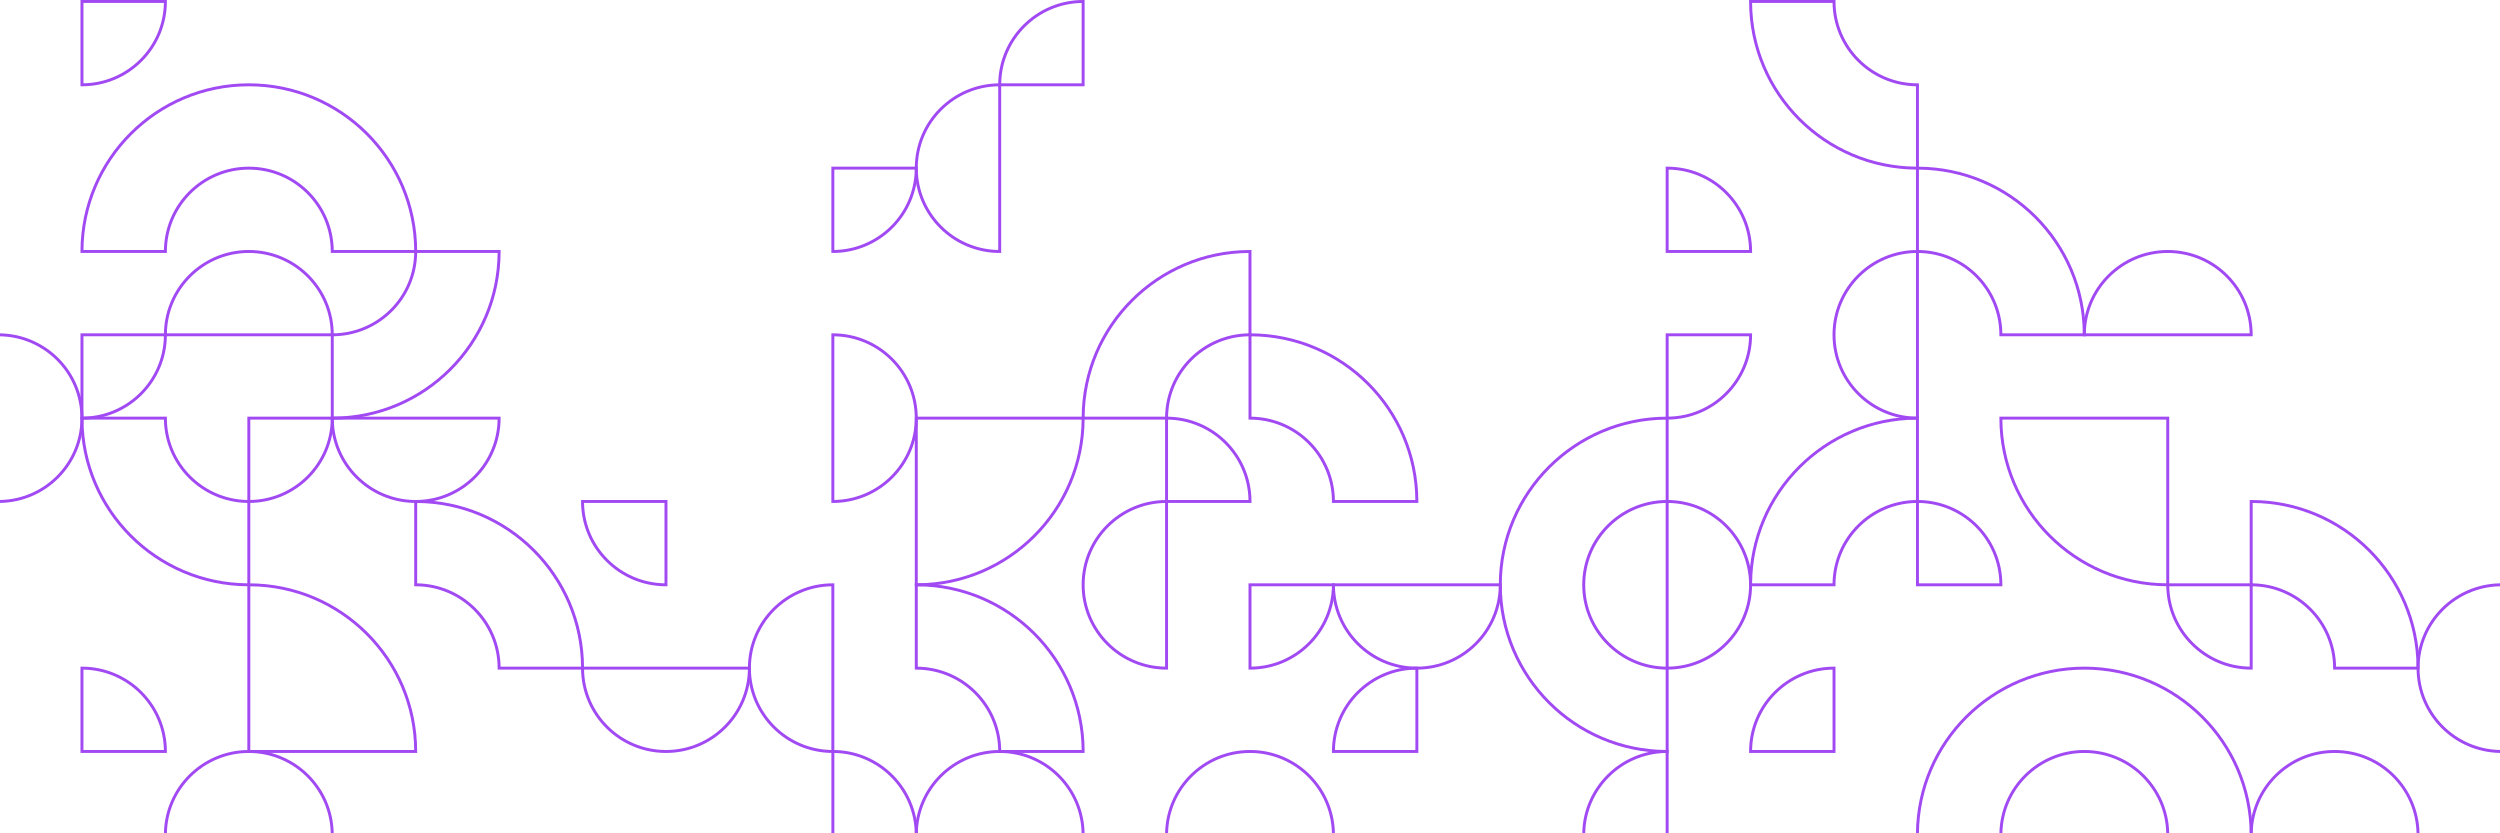 <svg width="846" height="282" viewBox="0 0 846 282" fill="none" xmlns="http://www.w3.org/2000/svg">
<g clip-path="url(#clip0_180_4076)">
<path d="M0 170.193C7.737 170.062 14.729 166.876 19.817 161.793C25.016 156.601 28.235 149.427 28.235 141.501C28.235 133.574 25.016 126.4 19.817 121.208C14.729 116.125 7.737 112.939 0 112.808V113.805C7.457 113.936 14.2 117.012 19.111 121.913C24.128 126.924 27.233 133.849 27.233 141.501C27.233 149.152 24.128 156.077 19.111 161.088C14.204 165.989 7.462 169.065 0 169.196V170.197L0 170.193Z" fill="#A149F2"/>
<path d="M28.235 226.601C35.693 226.732 42.435 229.808 47.346 234.709C52.253 239.61 55.333 246.345 55.464 253.798H28.235V226.601ZM48.053 234.004C42.854 228.811 35.667 225.596 27.732 225.596H27.233V254.795H56.466V254.296C56.466 246.37 53.247 239.196 48.049 234.004H48.053Z" fill="#A149F2"/>
<path d="M84.701 198.399C99.959 198.534 113.757 204.762 123.774 214.771C133.791 224.776 140.03 238.562 140.165 253.798H84.701V198.399ZM124.48 214.066C114.172 203.769 99.93 197.402 84.198 197.402H83.699V254.795H141.164V254.296C141.164 238.583 134.785 224.358 124.476 214.061L124.48 214.066Z" fill="#A149F2"/>
<path d="M83.703 197.394C68.446 197.258 54.647 191.031 44.631 181.026C34.614 171.021 28.375 157.235 28.239 141.999H55.472C55.603 149.727 58.793 156.711 63.882 161.793C68.97 166.876 75.962 170.062 83.699 170.193V197.394H83.703ZM43.92 181.731C54.229 192.028 68.471 198.399 84.198 198.399H84.697V169.2H84.198C76.542 169.2 69.605 166.099 64.588 161.084C59.571 156.073 56.466 149.148 56.466 141.496V140.998H27.233V141.496C27.233 157.209 33.612 171.431 43.92 181.731Z" fill="#A149F2"/>
<path d="M84.202 170.197C92.138 170.197 99.32 166.982 104.519 161.794C109.718 156.601 112.937 149.427 112.937 141.501V141.002H83.703V170.201H84.202V170.197ZM103.813 161.084C98.902 165.989 92.159 169.061 84.701 169.192V141.995H111.93C111.799 149.444 108.719 156.179 103.813 161.084Z" fill="#A149F2"/>
<path d="M168.396 141.999C168.265 149.448 165.19 156.183 160.279 161.084C155.262 166.095 148.325 169.2 140.669 169.2C133.012 169.2 126.075 166.099 121.058 161.084C116.147 156.183 113.072 149.448 112.941 141.999H168.396ZM160.985 161.793C166.184 156.601 169.403 149.427 169.403 141.501V141.002H111.934V141.501C111.934 149.427 115.153 156.601 120.352 161.793C125.551 166.986 132.733 170.197 140.669 170.197C148.604 170.197 155.787 166.982 160.985 161.793Z" fill="#A149F2"/>
<path d="M112.433 141.999C128.165 141.999 142.407 135.632 152.716 125.336C163.024 115.039 169.403 100.814 169.403 85.105V84.606H140.169V85.105C140.169 92.752 137.065 99.681 132.048 104.692C127.031 109.703 120.094 112.804 112.438 112.804H111.938V142.003H112.438L112.433 141.999ZM152.009 124.626C141.993 134.631 128.19 140.863 112.937 140.994V113.793C120.673 113.662 127.666 110.476 132.754 105.393C137.843 100.311 141.032 93.327 141.164 85.599H168.396C168.261 100.835 162.026 114.621 152.005 124.626H152.009Z" fill="#A149F2"/>
<path d="M112.937 113.299C112.937 105.372 109.722 98.198 104.519 93.006C99.32 87.813 92.138 84.598 84.202 84.598C76.267 84.598 69.084 87.809 63.886 93.006C58.687 98.198 55.468 105.377 55.468 113.299V113.797H112.937V113.299ZM103.813 93.711C108.719 98.612 111.799 105.347 111.93 112.8H56.475C56.606 105.347 59.685 98.617 64.592 93.711C69.609 88.7 76.546 85.599 84.202 85.599C91.859 85.599 98.796 88.7 103.813 93.711Z" fill="#A149F2"/>
<path d="M27.736 141.999C35.672 141.999 42.854 138.788 48.053 133.591C53.251 128.399 56.471 121.225 56.471 113.299V112.8H27.237V141.999H27.736ZM47.346 132.89C42.435 137.791 35.697 140.867 28.235 140.998V113.801H55.464C55.333 121.254 52.253 127.989 47.346 132.89Z" fill="#A149F2"/>
<path d="M84.202 29.199C99.659 29.199 113.647 35.456 123.774 45.571C133.791 55.576 140.03 69.362 140.165 84.598H112.933C112.801 76.87 109.612 69.886 104.519 64.803C99.32 59.611 92.138 56.4 84.202 56.4C76.267 56.4 69.084 59.611 63.886 64.803C58.797 69.886 55.608 76.87 55.472 84.598H28.239C28.375 69.362 34.61 55.576 44.631 45.571C54.757 35.456 68.75 29.199 84.202 29.199ZM124.485 44.866C114.176 34.569 99.934 28.198 84.202 28.198C68.471 28.198 54.229 34.569 43.924 44.866C33.62 55.162 27.237 69.388 27.237 85.101V85.599H56.471V85.101C56.471 77.453 59.575 70.524 64.592 65.513C69.609 60.498 76.542 57.401 84.202 57.401C91.863 57.401 98.796 60.502 103.813 65.513C108.829 70.528 111.934 77.453 111.934 85.101V85.599H141.168V85.101C141.168 69.388 134.793 55.162 124.485 44.866Z" fill="#A149F2"/>
<path d="M141.168 170.201C156.421 170.337 170.224 176.564 180.24 186.573C190.257 196.578 196.496 210.365 196.632 225.6H169.399C169.268 217.872 166.078 210.888 160.99 205.806C155.901 200.723 148.909 197.537 141.172 197.402V170.201H141.168ZM180.951 185.864C170.642 175.567 156.4 169.2 140.669 169.2H140.17V198.399H140.669C148.329 198.399 155.262 201.5 160.279 206.511C165.296 211.522 168.401 218.447 168.401 226.099V226.597H197.634V226.099C197.634 210.39 191.255 196.16 180.951 185.864Z" fill="#A149F2"/>
<path d="M253.094 226.597C252.963 234.05 249.883 240.781 244.976 245.686C239.959 250.697 233.027 253.798 225.366 253.798C217.705 253.798 210.777 250.697 205.756 245.686C200.849 240.785 197.769 234.05 197.638 226.597H253.094ZM245.687 246.391C250.886 241.199 254.1 234.025 254.1 226.099V225.6H196.632V226.099C196.632 234.025 199.846 241.199 205.049 246.391C210.252 251.584 217.435 254.799 225.366 254.799C233.297 254.799 240.484 251.588 245.683 246.391H245.687Z" fill="#A149F2"/>
<path d="M281.333 253.794C273.876 253.663 267.133 250.587 262.222 245.686C257.205 240.675 254.1 233.746 254.1 226.099C254.1 218.451 257.205 211.527 262.222 206.511C267.133 201.61 273.876 198.535 281.333 198.404V253.794ZM261.515 246.391C266.714 251.584 273.897 254.799 281.836 254.799H282.336V197.398H281.836C273.901 197.398 266.718 200.609 261.515 205.806C256.317 210.998 253.098 218.177 253.098 226.099C253.098 234.021 256.313 241.199 261.515 246.391Z" fill="#A149F2"/>
<path d="M224.867 197.394C217.405 197.263 210.663 194.191 205.756 189.286C200.849 184.385 197.769 177.65 197.638 170.197H224.867V197.394ZM205.049 189.991C210.248 195.184 217.435 198.399 225.366 198.399H225.865V169.2H196.632V169.699C196.632 177.625 199.846 184.799 205.049 189.991Z" fill="#A149F2"/>
<path d="M27.736 29.199C35.672 29.199 42.854 25.988 48.053 20.791C53.251 15.599 56.471 8.425 56.471 0.499V3.85341e-06H27.237V29.199H27.736ZM47.346 20.09C42.435 24.991 35.697 28.067 28.235 28.198V1.001H55.464C55.333 8.454 52.257 15.185 47.346 20.09Z" fill="#A149F2"/>
<path d="M282.336 254.803C289.793 254.934 296.536 258.01 301.447 262.911C306.358 267.812 309.433 274.547 309.564 282H310.567C310.436 274.272 307.246 267.288 302.157 262.206C296.959 257.013 289.772 253.798 281.841 253.798H281.342V282H282.344V254.803H282.336Z" fill="#A149F2"/>
<path d="M310.571 198.404C325.828 198.539 339.627 204.766 349.643 214.771C359.66 224.776 365.899 238.563 366.035 253.798H338.802C338.671 246.075 335.481 239.086 330.388 234.004C325.3 228.921 318.308 225.735 310.571 225.604V198.404ZM350.35 214.066C340.041 203.769 325.799 197.402 310.067 197.402H309.568V226.601H310.067C317.728 226.601 324.661 229.703 329.678 234.713C334.695 239.724 337.799 246.649 337.799 254.301V254.799H367.033V254.301C367.033 238.592 360.658 224.362 350.35 214.066Z" fill="#A149F2"/>
<path d="M310.067 198.399C325.799 198.399 340.041 192.032 350.35 181.731C360.658 171.435 367.033 157.209 367.033 141.496V140.998H309.568V198.399H310.067ZM349.639 181.026C339.622 191.031 325.824 197.263 310.567 197.394V141.995H366.03C365.899 157.235 359.66 171.017 349.639 181.022V181.026Z" fill="#A149F2"/>
<path d="M281.836 170.201C289.772 170.201 296.954 166.986 302.153 161.794C307.352 156.601 310.571 149.427 310.571 141.501C310.571 133.575 307.352 126.4 302.153 121.208C296.954 116.015 289.772 112.8 281.836 112.8H281.337V170.201H281.836ZM301.447 161.088C296.54 165.993 289.797 169.065 282.336 169.196V113.806C289.793 113.937 296.536 117.012 301.447 121.913C306.463 126.924 309.568 133.849 309.568 141.501C309.568 149.152 306.463 156.077 301.447 161.088Z" fill="#A149F2"/>
<path d="M423 84.602C407.269 84.602 393.026 90.973 382.718 101.27C372.409 111.566 366.035 125.792 366.035 141.505V142.003H395.264V141.505C395.264 133.858 398.369 126.928 403.386 121.918C408.402 116.902 415.335 113.801 422.996 113.801H423.495V84.602H422.996H423ZM383.424 101.971C393.441 91.966 407.243 85.734 422.497 85.603V112.804C414.76 112.935 407.768 116.121 402.679 121.204C397.59 126.286 394.401 133.27 394.27 140.998H367.037C367.173 125.758 373.408 111.976 383.428 101.971H383.424Z" fill="#A149F2"/>
<path d="M395.264 142.003C402.726 142.134 409.464 145.21 414.375 150.111C419.286 155.012 422.361 161.747 422.492 169.2H395.264V142.003ZM415.081 149.406C409.883 144.213 402.7 140.998 394.765 140.998H394.266V170.197H423.499V169.698C423.499 161.777 420.284 154.598 415.081 149.406Z" fill="#A149F2"/>
<path d="M394.266 225.596C386.808 225.465 380.061 222.389 375.155 217.488C370.138 212.473 367.033 205.548 367.033 197.901C367.033 190.253 370.138 183.324 375.155 178.313C380.061 173.412 386.804 170.337 394.266 170.206V225.596ZM374.448 218.194C379.647 223.386 386.829 226.597 394.765 226.597H395.264V169.196H394.765C386.829 169.196 379.647 172.407 374.448 177.604C369.249 182.796 366.03 189.97 366.03 197.897C366.03 205.823 369.245 212.997 374.448 218.189V218.194Z" fill="#A149F2"/>
<path d="M423 226.601C430.935 226.601 438.118 223.386 443.317 218.193C448.515 213.001 451.734 205.827 451.734 197.901V197.402H422.501V226.601H423ZM442.61 217.488C437.703 222.393 430.961 225.465 423.499 225.596V198.399H450.728C450.597 205.848 447.517 212.583 442.61 217.488Z" fill="#A149F2"/>
<path d="M479.466 225.596C471.531 225.596 464.348 228.811 459.145 234.004C453.947 239.196 450.732 246.374 450.732 254.296V254.795H479.965V225.596H479.466ZM459.86 234.709C464.767 229.804 471.51 226.732 478.967 226.601V253.798H451.739C451.87 246.349 454.949 239.614 459.856 234.709H459.86Z" fill="#A149F2"/>
<path d="M423.499 113.801C438.757 113.937 452.555 120.164 462.572 130.173C472.593 140.178 478.828 153.965 478.959 169.2H451.726C451.595 161.472 448.405 154.489 443.317 149.406C438.224 144.323 431.236 141.137 423.499 141.006V113.806V113.801ZM463.282 129.468C452.974 119.171 438.731 112.804 423 112.804H422.501V142.004H423C430.656 142.004 437.593 145.105 442.61 150.116C447.627 155.126 450.732 162.056 450.732 169.703V170.201H479.961V169.703C479.961 153.99 473.587 139.764 463.278 129.468H463.282Z" fill="#A149F2"/>
<path d="M281.836 85.599C289.772 85.599 296.954 82.384 302.153 77.191C307.352 71.999 310.571 64.82 310.571 56.898V56.4H281.337V85.599H281.836ZM301.447 76.486C296.536 81.387 289.797 84.463 282.336 84.594V57.397H309.564C309.433 64.846 306.358 71.581 301.447 76.486Z" fill="#A149F2"/>
<path d="M507.198 197.901C507.198 213.614 513.577 227.835 523.886 238.136C534.194 248.432 548.436 254.799 564.168 254.799H564.667V225.6H564.168C556.507 225.6 549.574 222.499 544.558 217.488C539.537 212.477 536.436 205.552 536.436 197.901C536.436 190.249 539.541 183.324 544.558 178.313C549.574 173.303 556.507 170.201 564.168 170.201H564.667V141.002H564.168C548.436 141.002 534.194 147.374 523.886 157.67C513.577 167.966 507.198 182.192 507.198 197.905V197.901ZM524.592 237.426C514.465 227.311 508.201 213.335 508.201 197.901C508.201 182.467 514.465 168.49 524.592 158.376C534.609 148.371 548.407 142.139 563.665 142.004V169.204C555.928 169.335 548.936 172.521 543.847 177.604C538.648 182.796 535.429 189.975 535.429 197.897C535.429 205.818 538.644 212.997 543.847 218.189C548.936 223.272 555.928 226.458 563.665 226.593V253.794C548.407 253.659 534.609 247.431 524.592 237.422V237.426Z" fill="#A149F2"/>
<path d="M337.799 84.594C330.342 84.463 323.599 81.387 318.688 76.486C313.671 71.471 310.567 64.546 310.567 56.899C310.567 49.251 313.671 42.322 318.688 37.311C323.595 32.406 330.338 29.334 337.799 29.203V84.594ZM317.982 77.196C323.18 82.388 330.367 85.603 338.299 85.603H338.798V28.202H338.299C330.363 28.202 323.18 31.417 317.982 36.61C312.783 41.803 309.568 48.977 309.568 56.903C309.568 64.829 312.783 72.003 317.982 77.196Z" fill="#A149F2"/>
<path d="M366.534 3.85341e-06C358.598 3.85341e-06 351.416 3.211 346.213 8.408C341.014 13.6 337.795 20.774 337.795 28.701V29.199H367.029V3.85341e-06H366.53H366.534ZM346.924 9.113C351.83 4.212 358.573 1.137 366.035 1.006V28.202H338.806C338.937 20.753 342.017 14.014 346.924 9.113Z" fill="#A149F2"/>
<path d="M564.168 226.597C572.099 226.597 579.286 223.386 584.485 218.189C589.683 212.997 592.902 205.823 592.902 197.897C592.902 189.97 589.687 182.796 584.485 177.604C579.286 172.411 572.099 169.2 564.168 169.2H563.669V226.597H564.168ZM583.774 217.484C578.863 222.385 572.124 225.461 564.663 225.592V170.201C572.124 170.332 578.867 173.408 583.774 178.309C588.795 183.324 591.895 190.249 591.895 197.897C591.895 205.544 588.791 212.473 583.774 217.484Z" fill="#A149F2"/>
<path d="M649.364 170.201C656.822 170.332 663.564 173.408 668.475 178.309C673.382 183.214 676.462 189.945 676.593 197.398H649.364V170.201ZM669.182 177.604C663.983 172.411 656.796 169.2 648.865 169.2H648.366V198.399H677.599V197.901C677.599 189.974 674.38 182.8 669.186 177.608L669.182 177.604Z" fill="#A149F2"/>
<path d="M620.634 225.596C612.699 225.596 605.516 228.811 600.313 234.004C595.115 239.196 591.896 246.37 591.896 254.296V254.795H621.129V225.596H620.63H620.634ZM601.024 234.709C605.931 229.804 612.673 226.732 620.135 226.601V253.798H592.906C593.038 246.345 596.113 239.614 601.024 234.709Z" fill="#A149F2"/>
<path d="M648.865 140.998C633.134 140.998 618.891 147.369 608.583 157.666C598.274 167.962 591.896 182.188 591.896 197.901V198.399H621.129V197.901C621.129 190.253 624.234 183.324 629.251 178.313C634.272 173.302 641.205 170.201 648.861 170.201H649.36V141.002H648.861L648.865 140.998ZM609.289 158.371C619.306 148.366 633.108 142.134 648.362 141.999V169.2C640.625 169.331 633.637 172.517 628.544 177.599C623.451 182.682 620.262 189.666 620.135 197.394H592.902C593.033 182.158 599.273 168.372 609.289 158.367V158.371Z" fill="#A149F2"/>
<path d="M705.331 226.597C720.783 226.597 734.776 232.854 744.903 242.969C754.92 252.974 761.159 266.76 761.294 281.996H762.293C762.157 266.481 755.812 252.45 745.609 242.264C735.301 231.967 721.058 225.596 705.327 225.596C689.596 225.596 675.353 231.967 665.045 242.264C654.846 252.45 648.497 266.481 648.362 281.996H649.36C649.495 266.76 655.73 252.974 665.751 242.969C675.878 232.854 689.871 226.597 705.323 226.597H705.331ZM734.057 282C733.926 274.272 730.737 267.288 725.648 262.206C720.449 257.013 713.263 253.798 705.331 253.798C697.4 253.798 690.213 257.009 685.015 262.206C679.922 267.288 676.737 274.272 676.605 282H677.604C677.735 274.551 680.81 267.817 685.721 262.911C690.738 257.9 697.675 254.799 705.331 254.799C712.988 254.799 719.925 257.9 724.942 262.911C729.848 267.812 732.928 274.547 733.059 282H734.057Z" fill="#A149F2"/>
<path d="M762.301 170.201C777.554 170.336 791.357 176.564 801.373 186.573C811.39 196.578 817.629 210.364 817.765 225.6H790.528C790.397 217.872 787.207 210.888 782.119 205.806C777.03 200.723 770.038 197.537 762.301 197.402V170.201ZM802.08 185.863C791.771 175.567 777.529 169.2 761.798 169.2H761.298V198.395H761.798C769.454 198.395 776.391 201.496 781.408 206.507C786.429 211.518 789.534 218.443 789.534 226.094V226.593H818.767V226.094C818.767 210.386 812.393 196.156 802.084 185.859L802.08 185.863Z" fill="#A149F2"/>
<path d="M761.298 225.592C753.841 225.461 747.098 222.389 742.191 217.484C737.28 212.579 734.205 205.848 734.074 198.395H761.303V225.592H761.298ZM741.481 218.189C746.68 223.382 753.862 226.597 761.798 226.597H762.301V197.398H733.067V197.897C733.067 205.823 736.286 212.997 741.485 218.189H741.481Z" fill="#A149F2"/>
<path d="M733.063 197.394C717.806 197.258 704.007 191.031 693.986 181.026C683.97 171.021 677.731 157.235 677.599 141.999H733.063V197.398V197.394ZM693.28 181.731C703.589 192.028 717.831 198.395 733.562 198.395H734.066V140.998H676.597V141.496C676.597 157.209 682.976 171.435 693.284 181.731H693.28Z" fill="#A149F2"/>
<path d="M648.362 140.994C640.9 140.863 634.161 137.787 629.25 132.886C624.234 127.875 621.129 120.946 621.129 113.299C621.129 105.651 624.234 98.722 629.25 93.711C634.161 88.81 640.9 85.734 648.362 85.603V140.994ZM628.544 133.591C633.743 138.784 640.929 141.999 648.865 141.999H649.364V84.598H648.865C640.929 84.598 633.747 87.813 628.544 93.001C623.345 98.194 620.131 105.372 620.131 113.294C620.131 121.216 623.345 128.395 628.544 133.587V133.591Z" fill="#A149F2"/>
<path d="M564.168 141.995C572.099 141.995 579.286 138.784 584.485 133.587C589.683 128.395 592.902 121.221 592.902 113.294V112.796H563.669V141.995H564.168ZM583.774 132.886C578.863 137.791 572.124 140.863 564.663 140.994V113.797H591.891C591.76 121.246 588.681 127.985 583.774 132.886Z" fill="#A149F2"/>
<path d="M762.297 113.299C762.297 105.372 759.082 98.198 753.883 93.006C748.685 87.813 741.502 84.602 733.562 84.602C725.623 84.602 718.444 87.817 713.246 93.006C708.047 98.198 704.828 105.377 704.828 113.299V113.797H762.297V113.299ZM753.173 93.711C758.079 98.612 761.159 105.347 761.29 112.8H705.835C705.966 105.351 709.041 98.617 713.952 93.711C718.969 88.7 725.906 85.599 733.562 85.599C741.219 85.599 748.156 88.7 753.173 93.711Z" fill="#A149F2"/>
<path d="M649.364 57.401C664.618 57.536 678.42 63.764 688.437 73.773C698.453 83.778 704.693 97.56 704.824 112.8H677.591C677.46 105.072 674.27 98.088 669.182 93.006C664.089 87.923 657.101 84.737 649.364 84.602V57.401ZM689.143 73.068C678.835 62.771 664.592 56.404 648.861 56.404H648.362V85.599H648.861C656.517 85.599 663.454 88.7 668.471 93.711C673.488 98.722 676.593 105.647 676.593 113.299V113.797H705.826V113.299C705.826 97.586 699.447 83.36 689.143 73.068Z" fill="#A149F2"/>
<path d="M648.362 56.396C633.108 56.261 619.306 50.033 609.289 40.024C599.273 30.015 593.033 16.233 592.902 0.997H620.135C620.266 8.725 623.455 15.709 628.544 20.791C633.637 25.874 640.625 29.06 648.362 29.195V56.396ZM608.583 40.734C618.891 51.03 633.134 57.401 648.865 57.401H649.364V28.202H648.865C641.209 28.202 634.272 25.101 629.255 20.09C624.238 15.075 621.133 8.15 621.133 0.503V0.004H591.9V0.503C591.9 16.216 598.278 30.441 608.587 40.738L608.583 40.734Z" fill="#A149F2"/>
<path d="M564.663 57.401C572.124 57.532 578.867 60.604 583.774 65.509C588.681 70.41 591.76 77.145 591.891 84.598H564.663V57.401ZM584.485 64.803C579.286 59.611 572.099 56.4 564.168 56.4H563.669V85.599H592.902V85.101C592.902 77.174 589.687 70 584.485 64.808V64.803Z" fill="#A149F2"/>
<path d="M507.194 198.399C507.063 205.848 503.983 212.583 499.077 217.488C494.056 222.499 487.123 225.6 479.466 225.6C471.81 225.6 464.873 222.499 459.856 217.488C454.949 212.587 451.874 205.852 451.739 198.399H507.194ZM499.783 218.194C504.982 213.001 508.201 205.827 508.201 197.901V197.402H450.732V197.901C450.732 205.827 453.947 213.001 459.145 218.194C464.344 223.386 471.531 226.597 479.466 226.597C487.402 226.597 494.584 223.382 499.783 218.194Z" fill="#A149F2"/>
<path d="M55.472 282C55.603 274.272 58.793 267.288 63.881 262.206C69.08 257.013 76.263 253.798 84.198 253.798C92.134 253.798 99.316 257.009 104.515 262.206C109.603 267.288 112.793 274.272 112.924 282H111.926C111.795 274.551 108.715 267.817 103.808 262.911C98.787 257.9 91.854 254.799 84.198 254.799C76.542 254.799 69.605 257.9 64.588 262.911C59.681 267.812 56.606 274.547 56.475 282H55.472Z" fill="#A149F2"/>
<path d="M309.573 282C309.704 274.272 312.893 267.288 317.982 262.206C323.18 257.013 330.367 253.798 338.299 253.798C346.23 253.798 353.417 257.009 358.615 262.206C363.704 267.288 366.893 274.272 367.024 282H366.026C365.895 274.551 362.816 267.817 357.909 262.911C352.892 257.9 345.955 254.799 338.299 254.799C330.642 254.799 323.705 257.9 318.688 262.911C313.781 267.812 310.702 274.547 310.571 282H309.568H309.573Z" fill="#A149F2"/>
<path d="M394.274 282C394.405 274.272 397.595 267.288 402.687 262.206C407.886 257.013 415.069 253.798 423.004 253.798C430.94 253.798 438.122 257.009 443.321 262.206C448.41 267.288 451.599 274.272 451.73 282H450.728C450.596 274.551 447.521 267.817 442.61 262.911C437.589 257.9 430.66 254.799 423 254.799C415.339 254.799 408.406 257.9 403.39 262.911C398.483 267.812 395.403 274.547 395.272 282H394.27H394.274Z" fill="#A149F2"/>
<path d="M563.664 254.803C556.207 254.934 549.464 258.01 544.553 262.911C539.642 267.817 536.567 274.551 536.436 282H535.433C535.564 274.272 538.754 267.288 543.847 262.206C549.045 257.013 556.232 253.798 564.163 253.798H564.663V282H563.664V254.803Z" fill="#A149F2"/>
<path d="M761.303 282C761.434 274.272 764.623 267.288 769.712 262.206C774.911 257.013 782.093 253.798 790.029 253.798C797.964 253.798 805.147 257.009 810.345 262.206C815.434 267.288 818.623 274.272 818.759 282H817.756C817.625 274.551 814.546 267.817 809.639 262.911C804.622 257.9 797.689 254.799 790.029 254.799C782.368 254.799 775.435 257.9 770.418 262.911C765.507 267.812 762.432 274.547 762.301 282H761.298H761.303Z" fill="#A149F2"/>
<path d="M846 254.791C838.263 254.66 831.271 251.474 826.183 246.387C820.984 241.195 817.769 234.02 817.769 226.094C817.769 218.168 820.984 210.994 826.183 205.801C831.271 200.719 838.263 197.533 846 197.398V198.399C838.543 198.53 831.8 201.606 826.889 206.507C821.872 211.518 818.767 218.443 818.767 226.094C818.767 233.746 821.872 240.671 826.889 245.682C831.796 250.583 838.538 253.658 846 253.789V254.787V254.791Z" fill="#A149F2"/>
</g>
<defs>
<clipPath id="clip0_180_4076">
<rect width="846" height="282" fill="white" transform="matrix(1 0 0 -1 0 282)"/>
</clipPath>
</defs>
</svg>
